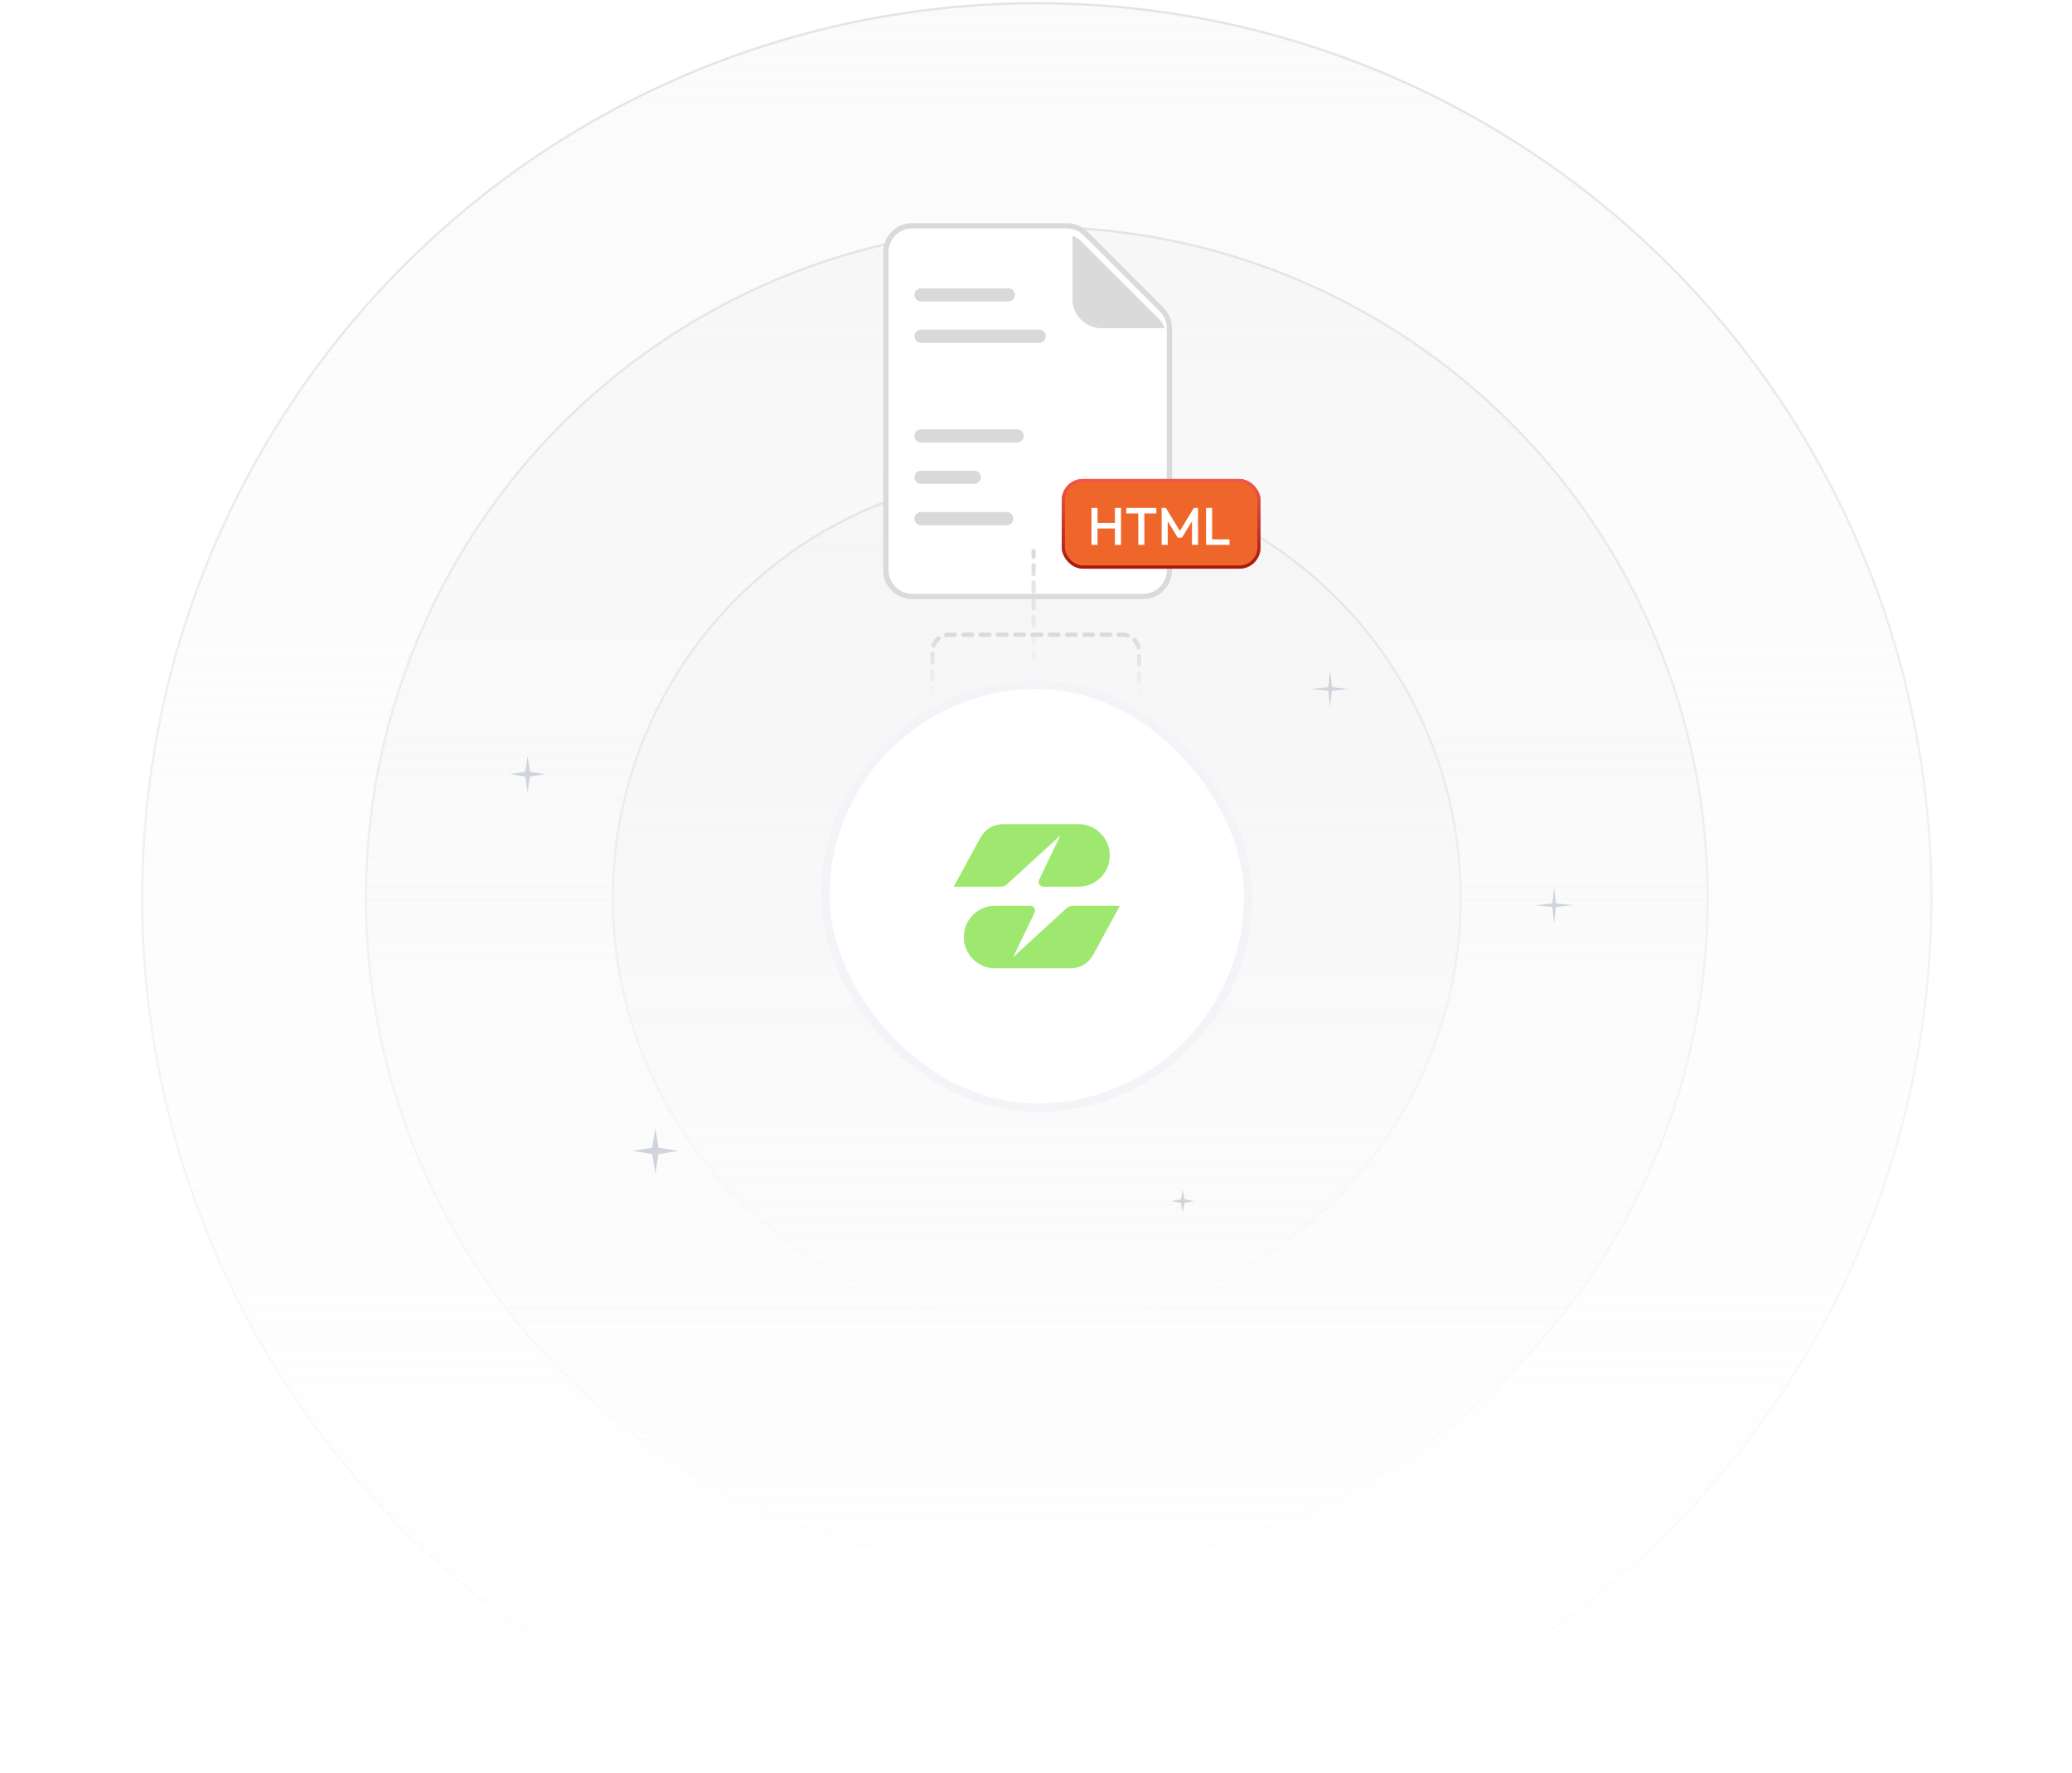 <svg xmlns="http://www.w3.org/2000/svg" fill="none" viewBox="0 0 492 421" height="421" width="492">
<g clip-path="url(#clip0_4462_4410)">
<circle stroke-width="0.535" stroke="url(#paint1_linear_4462_4410)" fill="url(#paint0_linear_4462_4410)" r="212.44" cy="213.208" cx="246.191"></circle>
<circle stroke-width="0.535" stroke="url(#paint3_linear_4462_4410)" fill="url(#paint2_linear_4462_4410)" r="159.311" cy="213.208" cx="246.191"></circle>
<circle stroke-width="0.535" stroke="url(#paint5_linear_4462_4410)" fill="url(#paint4_linear_4462_4410)" r="100.686" cy="213.208" cx="246.191"></circle>
<path fill="#D0D5DD" d="M155.619 267.764L156.376 272.495L161.107 273.251L156.376 274.008L155.619 278.739L154.863 274.008L150.132 273.251L154.863 272.495L155.619 267.764Z"></path>
<path fill="#D0D5DD" d="M315.839 159.162L316.27 163.15L320.258 163.581L316.27 164.013L315.839 168.001L315.408 164.013L311.42 163.581L315.408 163.15L315.839 159.162Z"></path>
<path fill="#D0D5DD" d="M125.273 179.555L125.85 183.227L129.522 183.803L125.85 184.38L125.273 188.052L124.696 184.38L121.025 183.803L124.696 183.227L125.273 179.555Z"></path>
<path fill="#D0D5DD" d="M369.034 210.5L369.465 214.488L373.453 214.919L369.465 215.35L369.034 219.339L368.603 215.35L364.615 214.919L368.603 214.488L369.034 210.5Z"></path>
<path fill="#D0D5DD" d="M280.841 282.502L281.262 284.753L283.513 285.175L281.262 285.596L280.841 287.847L280.419 285.596L278.168 285.175L280.419 284.753L280.841 282.502Z"></path>
<g filter="url(#filter0_d_4462_4410)">
<path fill="white" d="M210.943 119.489V44.669C210.943 41.211 213.746 38.408 217.204 38.408H253.242C254.911 38.408 256.511 39.074 257.687 40.259L275.439 58.148C276.602 59.321 277.256 60.906 277.256 62.559V119.489C277.256 122.947 274.452 125.75 270.994 125.75H217.204C213.746 125.75 210.943 122.947 210.943 119.489Z"></path>
<path fill="#DADADA" d="M209.716 119.95V44.464C209.716 40.66 212.8 37.576 216.604 37.576H253.351C255.177 37.576 256.929 38.303 258.221 39.594L276.288 57.662L276.524 57.909C277.668 59.172 278.306 60.819 278.306 62.532V119.95C278.306 123.754 275.222 126.838 271.419 126.838H216.604C212.8 126.838 209.716 123.754 209.716 119.95ZM210.968 119.95C210.968 123.062 213.491 125.585 216.604 125.585H271.419C274.531 125.585 277.054 123.062 277.054 119.95V62.532C277.054 61.131 276.532 59.784 275.596 58.75L275.403 58.547L257.335 40.48C256.278 39.423 254.845 38.829 253.351 38.828H216.604C213.491 38.828 210.968 41.352 210.968 44.464V119.95Z"></path>
<path fill="#D9D9D9" d="M217.134 54.598C217.134 53.733 217.835 53.032 218.699 53.032H239.453C240.317 53.032 241.018 53.733 241.018 54.598C241.018 55.462 240.317 56.163 239.453 56.163H218.699C217.835 56.163 217.134 55.462 217.134 54.598Z"></path>
<path fill="#D9D9D9" d="M217.134 88.086C217.134 87.221 217.835 86.52 218.699 86.52H241.535C242.4 86.52 243.101 87.221 243.101 88.086C243.101 88.95 242.4 89.651 241.535 89.651H218.699C217.835 89.651 217.134 88.95 217.134 88.086Z"></path>
<path fill="#D9D9D9" d="M217.134 64.422C217.134 63.557 217.835 62.856 218.699 62.856H246.736C247.601 62.856 248.302 63.557 248.302 64.422C248.302 65.286 247.601 65.987 246.736 65.987H218.699C217.835 65.987 217.134 65.286 217.134 64.422Z"></path>
<path fill="#D9D9D9" d="M217.134 97.91C217.134 97.045 217.835 96.344 218.699 96.344H231.349C232.214 96.344 232.915 97.045 232.915 97.91C232.915 98.774 232.214 99.475 231.349 99.475H218.699C217.835 99.475 217.134 98.774 217.134 97.91Z"></path>
<path fill="#D9D9D9" d="M217.134 107.734C217.134 106.869 217.835 106.168 218.699 106.168H239.07C239.934 106.168 240.635 106.869 240.635 107.734C240.635 108.598 239.934 109.299 239.07 109.299H218.699C217.835 109.299 217.134 108.598 217.134 107.734Z"></path>
<g filter="url(#filter1_di_4462_4410)">
<rect fill="#EF662A" rx="5.009" height="21.289" width="47.188" y="94.556" x="252.123"></rect>
<rect stroke-width="0.751" stroke="url(#paint6_linear_4462_4410)" rx="4.633" height="20.538" width="46.437" y="94.931" x="252.499"></rect>
<path fill="white" d="M259.169 110.2V101.434H260.61V110.2H259.169ZM264.742 110.2V101.434H266.182V110.2H264.742ZM260.159 106.318V105.003H265.055V106.318H260.159ZM270.289 110.2V101.684H271.729V110.2H270.289ZM267.433 102.749V101.434H274.584V102.749H267.433ZM275.838 110.2V101.434H276.84L280.484 107.433H279.833L283.477 101.434H284.479V110.2H283.039V103.964L283.364 104.051L280.659 108.497H279.658L276.953 104.051L277.278 103.964V110.2H275.838ZM286.38 110.2V101.434H287.82V110.2H286.38ZM287.369 110.2V108.885H291.953V110.2H287.369Z"></path>
</g>
<g filter="url(#filter2_i_4462_4410)">
<path fill="#DADADA" d="M262.802 60.014H275.648C276.169 60.014 277.423 60.014 277.825 60.014C277.668 59.429 276.954 58.295 276.531 57.874L258.096 39.465C257.689 39.059 256.892 38.337 255.915 38.075C255.915 38.463 255.915 39.825 255.915 40.364V53.126C255.915 56.93 258.998 60.014 262.802 60.014Z"></path>
</g>
</g>
<rect fill="white" rx="50.208" height="100.416" width="100.416" y="162.581" x="195.983"></rect>
<rect stroke-width="2" stroke="#F2F4F7" rx="50.208" height="100.416" width="100.416" y="162.581" x="195.983"></rect>
<path fill="#9FE870" d="M238.145 195.674C235.934 195.674 233.899 196.882 232.84 198.824L226.454 210.535H237.601C238.172 210.535 238.722 210.321 239.143 209.936L251.789 198.348L246.724 208.901C246.361 209.658 246.913 210.535 247.753 210.535H256.095C260.199 210.535 263.526 207.209 263.526 203.105C263.526 199.001 260.199 195.674 256.095 195.674H238.145Z"></path>
<path fill="#9FE870" d="M254.236 229.906C256.448 229.906 258.483 228.697 259.542 226.755L265.927 215.044H254.78C254.21 215.044 253.659 215.258 253.239 215.643L240.593 227.231L245.658 216.679C246.021 215.921 245.469 215.044 244.629 215.044H236.287C232.183 215.044 228.856 218.371 228.856 222.475C228.856 226.579 232.183 229.906 236.287 229.906H254.236Z"></path>
<line stroke-dasharray="2.05 2.05" stroke-linecap="round" stroke-width="1.024" stroke="url(#paint7_linear_4462_4410)" y2="130.888" x2="245.429" y1="160.894" x1="245.429"></line>
<path stroke-dasharray="2.05 2.05" stroke-linecap="round" stroke-width="1.024" stroke="url(#paint8_linear_4462_4410)" d="M221.388 165.536V154.698C221.388 152.489 223.179 150.698 225.388 150.698H266.494C268.704 150.698 270.494 152.489 270.494 154.698V165.536"></path>
</g>
<defs>
<filter color-interpolation-filters="sRGB" filterUnits="userSpaceOnUse" height="153.469" width="153.804" y="20.882" x="177.612" id="filter0_d_4462_4410">
<feFlood result="BackgroundImageFix" flood-opacity="0"></feFlood>
<feColorMatrix result="hardAlpha" values="0 0 0 0 0 0 0 0 0 0 0 0 0 0 0 0 0 0 127 0" type="matrix" in="SourceAlpha"></feColorMatrix>
<feOffset dy="15.41"></feOffset>
<feGaussianBlur stdDeviation="16.052"></feGaussianBlur>
<feComposite operator="out" in2="hardAlpha"></feComposite>
<feColorMatrix values="0 0 0 0 0.562 0 0 0 0 0.562 0 0 0 0 0.562 0 0 0 0.15 0" type="matrix"></feColorMatrix>
<feBlend result="effect1_dropShadow_4462_4410" in2="BackgroundImageFix" mode="normal"></feBlend>
<feBlend result="shape" in2="effect1_dropShadow_4462_4410" in="SourceGraphic" mode="normal"></feBlend>
</filter>
<filter color-interpolation-filters="sRGB" filterUnits="userSpaceOnUse" height="28.803" width="54.702" y="93.303" x="248.367" id="filter1_di_4462_4410">
<feFlood result="BackgroundImageFix" flood-opacity="0"></feFlood>
<feColorMatrix result="hardAlpha" values="0 0 0 0 0 0 0 0 0 0 0 0 0 0 0 0 0 0 127 0" type="matrix" in="SourceAlpha"></feColorMatrix>
<feMorphology result="effect1_dropShadow_4462_4410" in="SourceAlpha" operator="erode" radius="1.252"></feMorphology>
<feOffset dy="2.505"></feOffset>
<feGaussianBlur stdDeviation="2.505"></feGaussianBlur>
<feComposite operator="out" in2="hardAlpha"></feComposite>
<feColorMatrix values="0 0 0 0 0 0 0 0 0 0 0 0 0 0 0 0 0 0 0.25 0" type="matrix"></feColorMatrix>
<feBlend result="effect1_dropShadow_4462_4410" in2="BackgroundImageFix" mode="normal"></feBlend>
<feBlend result="shape" in2="effect1_dropShadow_4462_4410" in="SourceGraphic" mode="normal"></feBlend>
<feColorMatrix result="hardAlpha" values="0 0 0 0 0 0 0 0 0 0 0 0 0 0 0 0 0 0 127 0" type="matrix" in="SourceAlpha"></feColorMatrix>
<feOffset dy="1.252"></feOffset>
<feGaussianBlur stdDeviation="0.313"></feGaussianBlur>
<feComposite k3="1" k2="-1" operator="arithmetic" in2="hardAlpha"></feComposite>
<feColorMatrix values="0 0 0 0 1 0 0 0 0 1 0 0 0 0 1 0 0 0 0.5 0" type="matrix"></feColorMatrix>
<feBlend result="effect2_innerShadow_4462_4410" in2="shape" mode="normal"></feBlend>
</filter>
<filter color-interpolation-filters="sRGB" filterUnits="userSpaceOnUse" height="24.443" width="23.163" y="38.075" x="254.662" id="filter2_i_4462_4410">
<feFlood result="BackgroundImageFix" flood-opacity="0"></feFlood>
<feBlend result="shape" in2="BackgroundImageFix" in="SourceGraphic" mode="normal"></feBlend>
<feColorMatrix result="hardAlpha" values="0 0 0 0 0 0 0 0 0 0 0 0 0 0 0 0 0 0 127 0" type="matrix" in="SourceAlpha"></feColorMatrix>
<feOffset dy="2.505" dx="-1.252"></feOffset>
<feGaussianBlur stdDeviation="1.252"></feGaussianBlur>
<feComposite k3="1" k2="-1" operator="arithmetic" in2="hardAlpha"></feComposite>
<feColorMatrix values="0 0 0 0 0.794 0 0 0 0 0.794 0 0 0 0 0.794 0 0 0 0.7 0" type="matrix"></feColorMatrix>
<feBlend result="effect1_innerShadow_4462_4410" in2="shape" mode="normal"></feBlend>
</filter>
<linearGradient gradientUnits="userSpaceOnUse" y2="425.915" x2="246.191" y1="0.5" x1="246.191" id="paint0_linear_4462_4410">
<stop stop-opacity="0.5" stop-color="#F6F6F6"></stop>
<stop stop-opacity="0" stop-color="#F6F6F6" offset="1"></stop>
</linearGradient>
<linearGradient gradientUnits="userSpaceOnUse" y2="425.915" x2="246.191" y1="0.5" x1="246.191" id="paint1_linear_4462_4410">
<stop stop-color="#E4E4E4"></stop>
<stop stop-opacity="0" stop-color="#E4E7EC" offset="1"></stop>
</linearGradient>
<linearGradient gradientUnits="userSpaceOnUse" y2="372.786" x2="246.191" y1="53.629" x1="246.191" id="paint2_linear_4462_4410">
<stop stop-opacity="0.8" stop-color="#F6F6F6"></stop>
<stop stop-opacity="0" stop-color="#F6F6F6" offset="1"></stop>
</linearGradient>
<linearGradient gradientUnits="userSpaceOnUse" y2="372.786" x2="246.191" y1="53.629" x1="246.191" id="paint3_linear_4462_4410">
<stop stop-color="#E4E4E4"></stop>
<stop stop-opacity="0" stop-color="#E4E7EC" offset="1"></stop>
</linearGradient>
<linearGradient gradientUnits="userSpaceOnUse" y2="314.161" x2="246.191" y1="112.254" x1="246.191" id="paint4_linear_4462_4410">
<stop stop-color="#F6F6F6"></stop>
<stop stop-opacity="0" stop-color="#F6F6F6" offset="1"></stop>
</linearGradient>
<linearGradient gradientUnits="userSpaceOnUse" y2="314.161" x2="246.191" y1="112.254" x1="246.191" id="paint5_linear_4462_4410">
<stop stop-color="#E4E4E4"></stop>
<stop stop-opacity="0" stop-color="#E4E7EC" offset="1"></stop>
</linearGradient>
<linearGradient gradientUnits="userSpaceOnUse" y2="115.845" x2="275.718" y1="94.556" x1="275.718" id="paint6_linear_4462_4410">
<stop stop-color="#F3574B"></stop>
<stop stop-color="#A4170D" offset="1"></stop>
</linearGradient>
<linearGradient gradientUnits="userSpaceOnUse" y2="130.376" x2="246.941" y1="161.407" x1="246.941" id="paint7_linear_4462_4410">
<stop stop-opacity="0" stop-color="#DADADA"></stop>
<stop stop-color="#DADADA" offset="1"></stop>
</linearGradient>
<linearGradient gradientUnits="userSpaceOnUse" y2="150.698" x2="246.633" y1="165.536" x1="246.633" id="paint8_linear_4462_4410">
<stop stop-opacity="0" stop-color="#DADADA"></stop>
<stop stop-color="#DADADA" offset="1"></stop>
</linearGradient>
<clipPath id="clip0_4462_4410">
<rect fill="white" rx="24" height="420" width="491" y="0.5" x="0.441"></rect>
</clipPath>
</defs>
</svg>
